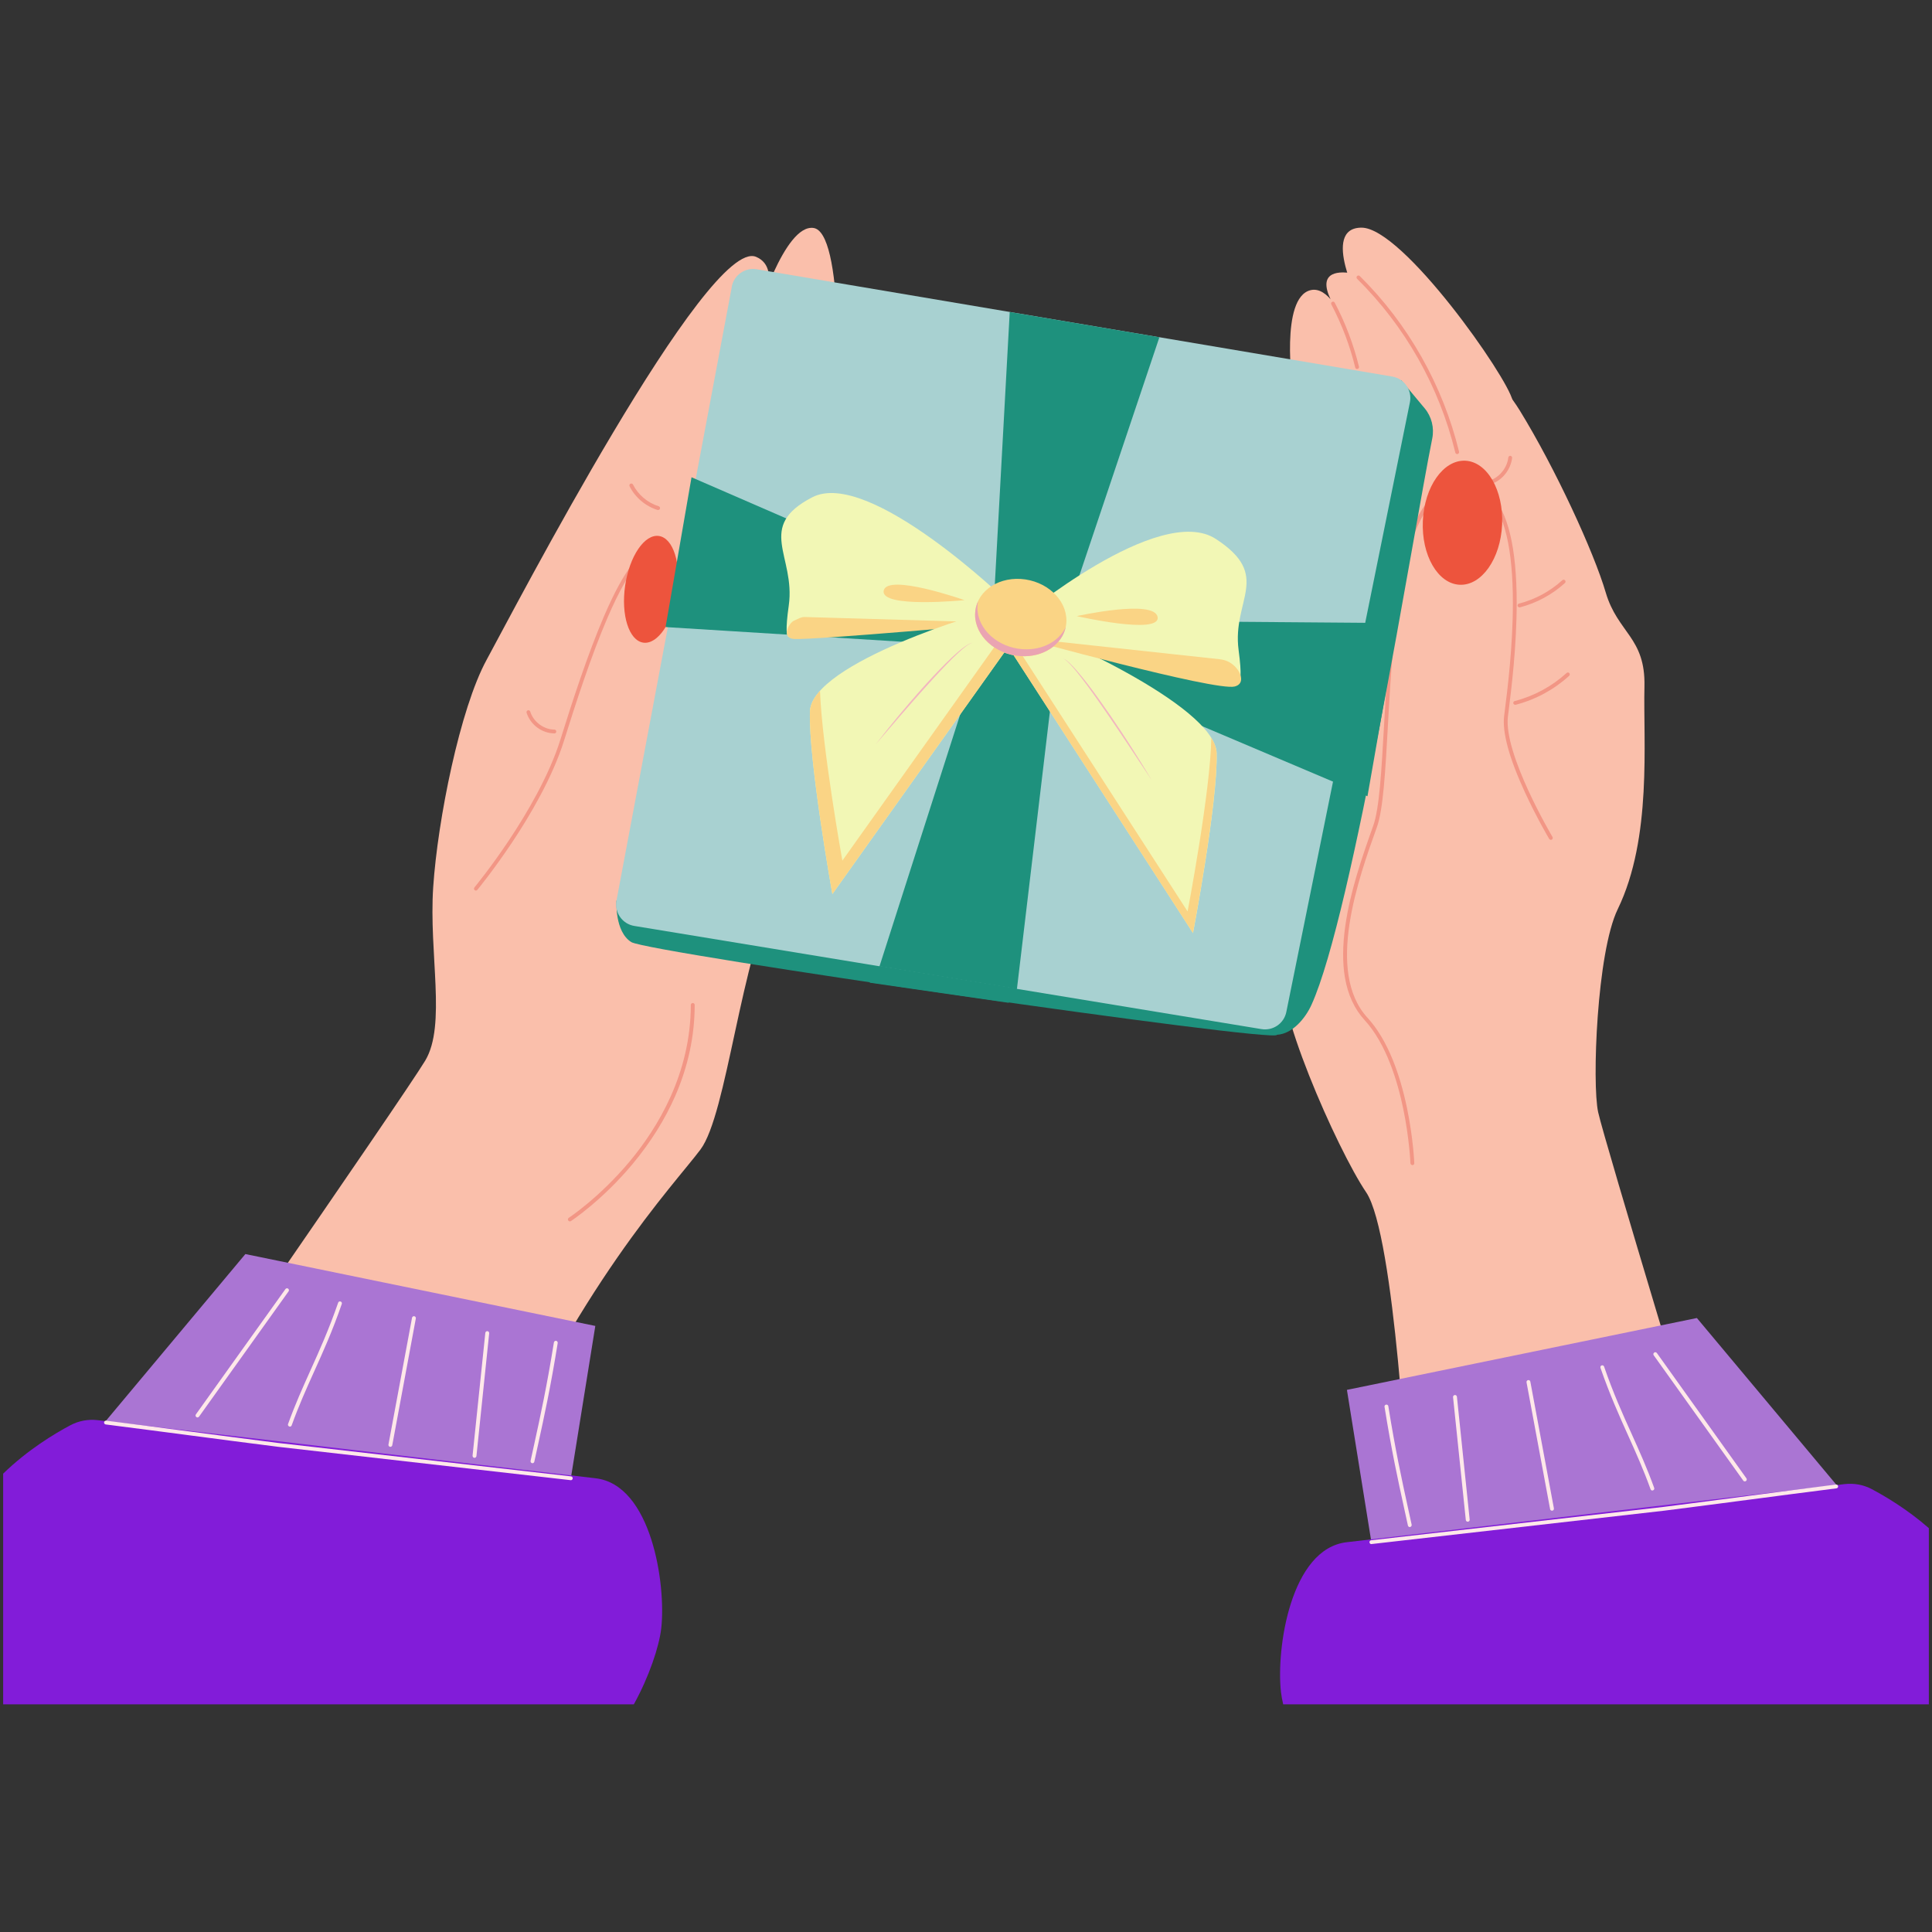 <svg xmlns="http://www.w3.org/2000/svg" id="Ebene_1" data-name="Ebene 1" viewBox="0 0 300 300"><rect x="0" y="0" width="300" height="300" fill="#333333" stroke="none"/><defs><style>      .cls-1 {        fill: #f2b6bf;      }      .cls-2 {        fill: #1e917d;      }      .cls-3 {        fill: #a8d1d1;      }      .cls-4 {        fill: #fad485;      }      .cls-5 {        fill: #821cd9;      }      .cls-6 {        fill: #f2f7b5;      }      .cls-7 {        fill: #f29685;      }      .cls-8 {        fill: #aa75d3;      }      .cls-9 {        fill: #fabfab;      }      .cls-10 {        fill: #ffe8e9;      }      .cls-11 {        fill: #eaa4b2;      }      .cls-12 {        fill: #ed543d;      }    </style></defs><path class="cls-9" d="M75.56,232.45H19.58s43.14-62.23,46.45-67.76c3.31-5.53.54-16.6,1.24-26.97.69-10.37,4.15-27.69,8.3-35.28,4.15-7.59,34.31-65.71,41.83-62.56,4.53,1.9,0,9.68,0,9.68,0,0,4.38-14.83,8.93-14.16,8.9,1.32.25,90.9-5.55,102.14-5.8,11.24-7.87,35.44-12.02,40.97-4.15,5.53-19.36,21.44-33.19,53.93Z"></path><path class="cls-7" d="M73.9,138.29c-.07,0-.13-.02-.19-.07-.13-.11-.14-.29-.04-.42.02-.03,2.52-3.05,5.4-7.38,2.65-3.99,6.19-9.93,7.96-15.61,1.81-5.8,4.22-13.22,6.76-19.12,3.17-7.35,5.82-10.71,8.1-10.25,1.29.26,2.32,1.04,3.06,2.32,1.34,2.31,1.77,6.35,1.29,11.99-.38,4.48-1.33,9.99-2.83,16.38-2.55,10.87-5.84,20.65-5.88,20.75-.05.16-.22.24-.38.19-.16-.05-.24-.22-.19-.38.03-.1,3.32-9.86,5.86-20.7,3.35-14.29,3.91-23.95,1.61-27.93-.66-1.14-1.53-1.81-2.66-2.03-1.33-.27-3.71,1.24-7.44,9.9-2.53,5.88-4.93,13.28-6.74,19.06-1.8,5.75-5.36,11.75-8.04,15.77-2.9,4.35-5.4,7.39-5.43,7.42-.06.07-.14.11-.23.11Z"></path><path class="cls-7" d="M88.48,189.65c-.1,0-.19-.05-.25-.14-.09-.14-.05-.32.09-.41.05-.03,4.79-3.16,9.48-8.78,4.31-5.18,9.46-13.59,9.47-24.27,0-.16.13-.3.3-.3h0c.17,0,.3.13.3.3,0,4.8-1.02,9.55-3.02,14.13-1.6,3.65-3.82,7.2-6.6,10.54-4.74,5.69-9.55,8.86-9.6,8.89-.05.03-.11.05-.16.05Z"></path><path class="cls-7" d="M102.2,79.2s-.06,0-.09-.01c-1.85-.57-3.48-1.94-4.35-3.68-.07-.15-.01-.33.13-.4.15-.07.33-.01.4.13.8,1.59,2.29,2.85,3.99,3.37.16.05.25.22.2.37-.04.13-.16.21-.29.21Z"></path><path class="cls-7" d="M86.08,113.88h0c-1.93-.01-3.74-1.36-4.31-3.21-.05-.16.04-.33.2-.37.16-.05.33.04.37.2.48,1.58,2.09,2.78,3.74,2.79.17,0,.3.14.3.3,0,.16-.13.3-.3.3Z"></path><ellipse class="cls-12" cx="101.1" cy="91.51" rx="8.37" ry="4.07" transform="translate(-4.15 178.21) rotate(-81.63)"></ellipse><path class="cls-9" d="M265.9,232.45h-47.26s-2.01-40.7-6.51-47.32c-4.49-6.62-14.87-30.13-12.79-34.97,2.07-4.84,1.38-89.89,1.38-89.89,0,0-1.98-14.03,2.77-15.21,2.77-.69,4.84,4.15,4.84,4.15,0,0-5.46-6.87.21-6.91,6.05-.05,21.92,12.45,27.45,21.44,5.53,8.99,11.5,21.97,13.35,28.27,1.86,6.3,6.19,6.96,6.01,14.6-.21,8.53,1.23,23.48-4.15,34.57-3.25,6.7-4.01,27.08-3.04,31.52.97,4.44,17.74,59.75,17.74,59.75Z"></path><path class="cls-9" d="M211.22,47.31s-6.22-11.94.19-11.96c6.41-.02,22.73,23.27,23.46,26.85.74,3.58-23.65-14.89-23.65-14.89Z"></path><path class="cls-7" d="M219.31,180.91c-.16,0-.29-.13-.3-.29,0-.04-.16-3.84-1.12-8.47-.88-4.25-2.63-10.08-5.98-13.73-1.58-1.72-2.61-3.94-3.07-6.62-.39-2.29-.37-4.98.05-7.99.75-5.3,2.56-10.6,4.34-15.58.96-2.67,1.29-8.63,1.68-15.54.44-7.81.93-16.67,2.44-23.9,1.78-8.5,4.64-12.95,8.74-13.6,2.13-.34,3.94.19,5.36,1.57,2.69,2.61,4.06,8.27,4.06,16.84,0,6.85-.85,13.61-1.26,16.86-.04.29-.07.56-.1.78-.72,5.81,6.84,18.59,6.92,18.72.08.14.04.33-.1.41-.14.08-.33.04-.41-.1-.02-.03-1.95-3.29-3.77-7.24-2.46-5.33-3.54-9.32-3.23-11.86.03-.23.06-.49.1-.78.41-3.24,1.26-9.97,1.26-16.78,0-8.4-1.31-13.92-3.88-16.41-1.28-1.24-2.92-1.72-4.85-1.41-2.01.32-3.74,1.7-5.15,4.11-1.27,2.17-2.29,5.12-3.1,9.03-1.5,7.18-2,16.01-2.43,23.81-.39,6.95-.72,12.96-1.71,15.71-2.81,7.83-8.04,22.41-1.45,29.59,1.52,1.66,2.85,3.88,3.95,6.61.87,2.17,1.61,4.66,2.18,7.41.97,4.67,1.13,8.52,1.13,8.56,0,.16-.12.3-.29.31,0,0,0,0-.01,0Z"></path><path class="cls-7" d="M231.72,75.08c-.12,0-.23-.07-.27-.18-.07-.15,0-.33.16-.39,1.4-.6,2.42-1.96,2.6-3.47.02-.16.17-.28.33-.26.16.02.28.17.26.33-.21,1.72-1.37,3.27-2.96,3.95-.04.02-.08.02-.12.02Z"></path><path class="cls-7" d="M235.28,109.44c-.13,0-.25-.09-.29-.22-.04-.16.05-.32.21-.36,2.99-.77,5.78-2.28,8.06-4.36.12-.11.31-.1.42.02.11.12.1.31-.02.42-2.36,2.15-5.23,3.7-8.32,4.5-.03,0-.05,0-.07,0Z"></path><path class="cls-7" d="M235.94,94.31c-.13,0-.25-.09-.29-.22-.04-.16.05-.32.21-.36,2.5-.64,4.83-1.9,6.74-3.64.12-.11.31-.1.42.02.11.12.1.31-.02.42-1.98,1.8-4.4,3.11-6.99,3.78-.03,0-.05,0-.07,0Z"></path><path class="cls-2" d="M221.22,63.4l-3.64-4.36s-25.83,99.8-25.9,100.05c-.08.31,5.95,1.62,6.59,1.59,2.42-.12,4.43-2.57,5.37-4.64,6.45-14.19,15.8-73.27,18.76-87.96.33-1.66-.1-3.38-1.18-4.68Z"></path><path class="cls-2" d="M95.73,139.83s-.32,4.83,2.3,6.46c2.63,1.62,100.35,15.74,100.24,14.4-2.14-26.07-102.54-20.85-102.54-20.85Z"></path><path class="cls-3" d="M113.64,44.52l-17.91,95.31c-.35,1.86.9,3.65,2.77,3.95l97.39,16.02c1.79.29,3.49-.88,3.85-2.66l19.19-94.67c.38-1.87-.86-3.68-2.75-4l-98.67-16.66c-1.81-.31-3.54.9-3.88,2.7Z"></path><polygon class="cls-2" points="157.91 153.55 164.41 98.87 180.03 52.37 156.79 48.45 154.25 94.86 136.57 150.04 157.91 153.55"></polygon><polygon class="cls-2" points="107.38 74.11 158.44 96.29 212.02 96.71 216.83 97.95 213.37 117.78 212.34 123.64 158.44 100.79 103.35 97.37 107.38 74.11"></polygon><path class="cls-6" d="M156.51,93.49s-21.54-20.87-30.39-16.27c-8.85,4.59-2.56,9.11-3.64,16.79-1.09,7.68.83,4.02.83,4.02,0,0,27.5-2.24,31.05-1.12,3.55,1.13,2.15-3.42,2.15-3.42Z"></path><path class="cls-6" d="M160.55,97.7c.99.03,28.17,11.68,28.37,19.27.2,7.59-3.67,27.91-3.67,27.91l-28.64-44.36,3.95-2.82Z"></path><path class="cls-4" d="M188.92,116.97c-.02-.77-.32-1.57-.83-2.41-.1,8.2-3.68,26.97-3.68,26.97l-26.9-41.66-.91.65,28.64,44.36s3.87-20.32,3.67-27.91Z"></path><path class="cls-4" d="M124.96,95.81c-.59-.02-1.08.32-1.63.55-.88.36-2.05,2.74-.03,2.86,3.09.19,33.1-2.5,33.1-2.5l-31.44-.91Z"></path><path class="cls-6" d="M154.26,94.84c-.99-.1-28.24,8.07-28.49,15.63-.25,7.56,3.48,28.36,3.48,28.36l28.94-40.67-3.93-3.32Z"></path><path class="cls-4" d="M130.8,133.63s-3.17-17.68-3.47-26.37c-.96,1.06-1.53,2.14-1.56,3.21-.25,7.56,3.48,28.36,3.48,28.36l28.94-40.67-1.34-1.13-26.04,36.6Z"></path><path class="cls-6" d="M158.31,96.06s21.68-18.1,30.49-12.37,2.49,9.43,3.53,17.25c1.04,7.82-.86,3.91-.86,3.91,0,0-27.47-5.76-31.03-5.09-3.56.67-2.13-3.69-2.13-3.69Z"></path><path class="cls-4" d="M189.44,102.38c1.04.09,2.04.64,2.73,1.59.58.79,1.04,2.25-.45,2.63-2.98.77-33.23-7.58-33.23-7.58l30.95,3.35Z"></path><path class="cls-4" d="M165.59,96.35c-.01,3.31-3.2,5.79-7.11,5.54-3.92-.25-7.08-3.14-7.07-6.45.01-3.31,3.2-5.79,7.11-5.54s7.08,3.14,7.07,6.45Z"></path><path class="cls-11" d="M158.84,100.81c-3.92-.25-7.08-3.14-7.07-6.45,0-.35.04-.69.11-1.02-.3.64-.46,1.35-.47,2.09-.01,3.31,3.15,6.2,7.07,6.45,3.5.22,6.42-1.74,7.01-4.52-1.02,2.2-3.61,3.64-6.65,3.45Z"></path><path class="cls-1" d="M178.79,121.07l-3.26-4.91c-.55-.82-1.09-1.63-1.64-2.45-.55-.81-1.1-1.63-1.65-2.43-.55-.81-1.11-1.61-1.67-2.41-.56-.8-1.13-1.59-1.71-2.38-.29-.39-.58-.78-.88-1.17-.3-.39-.6-.77-.9-1.14-.31-.37-.62-.74-.95-1.08-.17-.17-.33-.34-.51-.49-.18-.15-.37-.29-.58-.37.11.03.21.08.31.14.05.03.1.06.15.09.05.03.1.07.14.1.19.14.36.3.53.47.34.33.67.68.99,1.05.64.73,1.24,1.49,1.84,2.26.59.77,1.17,1.56,1.74,2.36.57.8,1.13,1.6,1.69,2.41.55.81,1.1,1.63,1.65,2.45.54.82,1.08,1.64,1.61,2.48,1.06,1.66,2.11,3.33,3.12,5.04Z"></path><path class="cls-4" d="M167.2,95.67s12.06-2.69,12.55.14c.49,2.84-12.55-.14-12.55-.14Z"></path><path class="cls-4" d="M149.77,93.19s-12.04-4.24-12.55-1.46c-.51,2.77,12.55,1.46,12.55,1.46Z"></path><path class="cls-1" d="M136.04,115.5c1.13-1.47,2.29-2.9,3.46-4.32.59-.71,1.18-1.41,1.78-2.11.6-.7,1.2-1.38,1.81-2.07.61-.68,1.22-1.36,1.85-2.02.62-.66,1.25-1.32,1.9-1.96.64-.64,1.3-1.26,1.98-1.84.34-.29.69-.57,1.06-.82.18-.12.37-.25.56-.35.05-.03.1-.05.15-.07.05-.02.1-.04.15-.06.1-.04.21-.06.31-.07-.21.03-.41.13-.6.24-.19.11-.37.24-.54.37-.35.27-.69.56-1.02.87-.33.3-.66.61-.98.93-.32.32-.64.64-.95.97-.63.65-1.25,1.32-1.87,1.99-.62.67-1.23,1.35-1.84,2.03-.61.68-1.21,1.37-1.82,2.06-.6.69-1.2,1.38-1.8,2.07l-3.59,4.17Z"></path><ellipse class="cls-12" cx="227.08" cy="81.18" rx="9.64" ry="6.16" transform="translate(135.93 304.43) rotate(-87.46)"></ellipse><path class="cls-7" d="M210.73,57.3c-.13,0-.26-.09-.29-.23-.83-3.4-2.08-6.7-3.71-9.8-.08-.15-.02-.33.13-.4.15-.08.33-.02.4.13,1.65,3.14,2.92,6.48,3.76,9.93.04.16-.06.32-.22.36-.02,0-.05,0-.07,0Z"></path><path class="cls-7" d="M226.27,70.51c-.13,0-.26-.09-.29-.23-2.49-10.24-7.76-19.58-15.25-26.99-.12-.12-.12-.31,0-.42.12-.12.31-.12.42,0,3.74,3.7,6.97,7.93,9.59,12.57,2.62,4.64,4.58,9.59,5.82,14.7.04.16-.06.32-.22.36-.02,0-.05,0-.07,0Z"></path><polygon class="cls-8" points="16.35 220.74 38.1 194.73 92.44 205.89 88.64 229.54 16.35 220.74"></polygon><path class="cls-5" d="M102.68,252.83c-.32,2.85-1.91,7.58-4.26,11.82H.49v-35.82c3.8-3.7,7.99-6.22,10.44-7.52,1.3-.69,2.77-.96,4.23-.79l77.28,9.02c8.74.97,11,16.53,10.24,23.29Z"></path><path class="cls-10" d="M30.66,220.1c-.06,0-.12-.02-.17-.06-.13-.1-.17-.28-.07-.42l13.9-19.45c.1-.13.28-.17.42-.07.13.1.17.28.07.42l-13.9,19.45c-.06.08-.15.13-.24.13Z"></path><path class="cls-10" d="M45.01,221.52s-.07,0-.1-.02c-.16-.06-.24-.23-.18-.38,1.12-3.1,2.28-5.66,3.5-8.38,1.4-3.1,2.84-6.31,4.28-10.46.05-.16.22-.24.38-.18.16.05.24.22.18.38-1.44,4.18-2.89,7.39-4.3,10.51-1.22,2.71-2.37,5.26-3.48,8.34-.04.12-.16.2-.28.2Z"></path><path class="cls-10" d="M82.68,227.2s-.04,0-.06,0c-.16-.03-.26-.19-.23-.36.19-.88.38-1.76.57-2.61.96-4.39,1.95-8.93,3.05-15.78.03-.16.18-.27.34-.25.16.03.27.18.25.34-1.1,6.87-2.1,11.42-3.06,15.82-.19.85-.38,1.73-.57,2.61-.03.14-.15.24-.29.24Z"></path><path class="cls-10" d="M60.61,224.66s-.04,0-.05,0c-.16-.03-.27-.19-.24-.35l3.66-19.69c.03-.16.19-.27.35-.24.16.03.27.19.24.35l-3.66,19.69c-.03.14-.15.24-.29.24Z"></path><path class="cls-10" d="M73.68,226.37s-.02,0-.03,0c-.16-.02-.28-.16-.27-.33l1.98-19.07c.02-.16.16-.28.33-.27.16.02.28.16.27.33l-1.98,19.07c-.02.15-.15.27-.3.27Z"></path><path class="cls-10" d="M88.64,229.84s-.02,0-.03,0l-45.51-5.19c-4.45-.56-8.97-1.16-13.34-1.73-4.37-.57-8.89-1.17-13.34-1.73-.16-.02-.28-.17-.26-.33.02-.16.17-.28.33-.26,4.45.56,8.97,1.16,13.34,1.73,4.37.57,8.89,1.17,13.34,1.73l45.5,5.19c.16.02.28.17.26.33-.02.15-.15.27-.3.27Z"></path><polygon class="cls-8" points="285.24 230.66 263.49 204.66 209.15 215.82 212.95 239.47 285.24 230.66"></polygon><path class="cls-5" d="M299.51,237.29v27.36h-100.26c-.16-.69-.27-1.33-.34-1.89-.77-6.76,1.49-22.32,10.24-23.29l77.28-9.02c1.46-.17,2.94.1,4.23.79,2.11,1.12,5.52,3.14,8.85,6.05Z"></path><path class="cls-10" d="M270.93,230.03c-.09,0-.19-.04-.24-.13l-13.9-19.45c-.1-.13-.07-.32.07-.42.13-.1.32-.07.42.07l13.9,19.45c.1.13.07.32-.07.42-.05.04-.11.06-.17.06Z"></path><path class="cls-10" d="M256.58,231.45c-.12,0-.24-.08-.28-.2-1.11-3.08-2.26-5.63-3.48-8.34-1.4-3.11-2.85-6.33-4.3-10.51-.05-.16.03-.33.18-.38.16-.05.33.03.38.18,1.43,4.15,2.88,7.36,4.28,10.46,1.22,2.72,2.38,5.28,3.5,8.38.06.16-.02.33-.18.38-.03.01-.07.02-.1.02Z"></path><path class="cls-10" d="M218.91,237.12c-.14,0-.26-.1-.29-.24-.19-.87-.38-1.75-.57-2.61-.96-4.4-1.96-8.95-3.06-15.82-.03-.16.08-.32.25-.34.16-.03.32.08.34.25,1.1,6.85,2.09,11.39,3.05,15.78.19.85.38,1.73.57,2.61.03.16-.07.32-.23.36-.02,0-.04,0-.06,0Z"></path><path class="cls-10" d="M240.99,234.58c-.14,0-.27-.1-.29-.24l-3.66-19.69c-.03-.16.08-.32.24-.35.16-.03.32.08.35.24l3.66,19.69c.03.16-.08.32-.24.35-.02,0-.04,0-.05,0Z"></path><path class="cls-10" d="M227.91,236.29c-.15,0-.28-.11-.3-.27l-1.98-19.07c-.02-.16.1-.31.27-.33.16-.02.31.1.33.27l1.98,19.07c.02.16-.1.31-.27.33-.01,0-.02,0-.03,0Z"></path><path class="cls-10" d="M212.95,239.77c-.15,0-.28-.11-.3-.27-.02-.16.1-.31.26-.33l45.51-5.19c4.44-.56,8.96-1.16,13.33-1.73,4.37-.57,8.89-1.17,13.34-1.73.16-.02.31.1.33.26.02.16-.1.31-.26.33-4.45.56-8.97,1.16-13.34,1.73-4.37.57-8.89,1.17-13.34,1.73l-45.51,5.19s-.02,0-.03,0Z"></path><polygon class="cls-2" points="157.91 153.49 156.6 155.71 135.04 152.59 136.6 150 157.91 153.49"></polygon></svg>